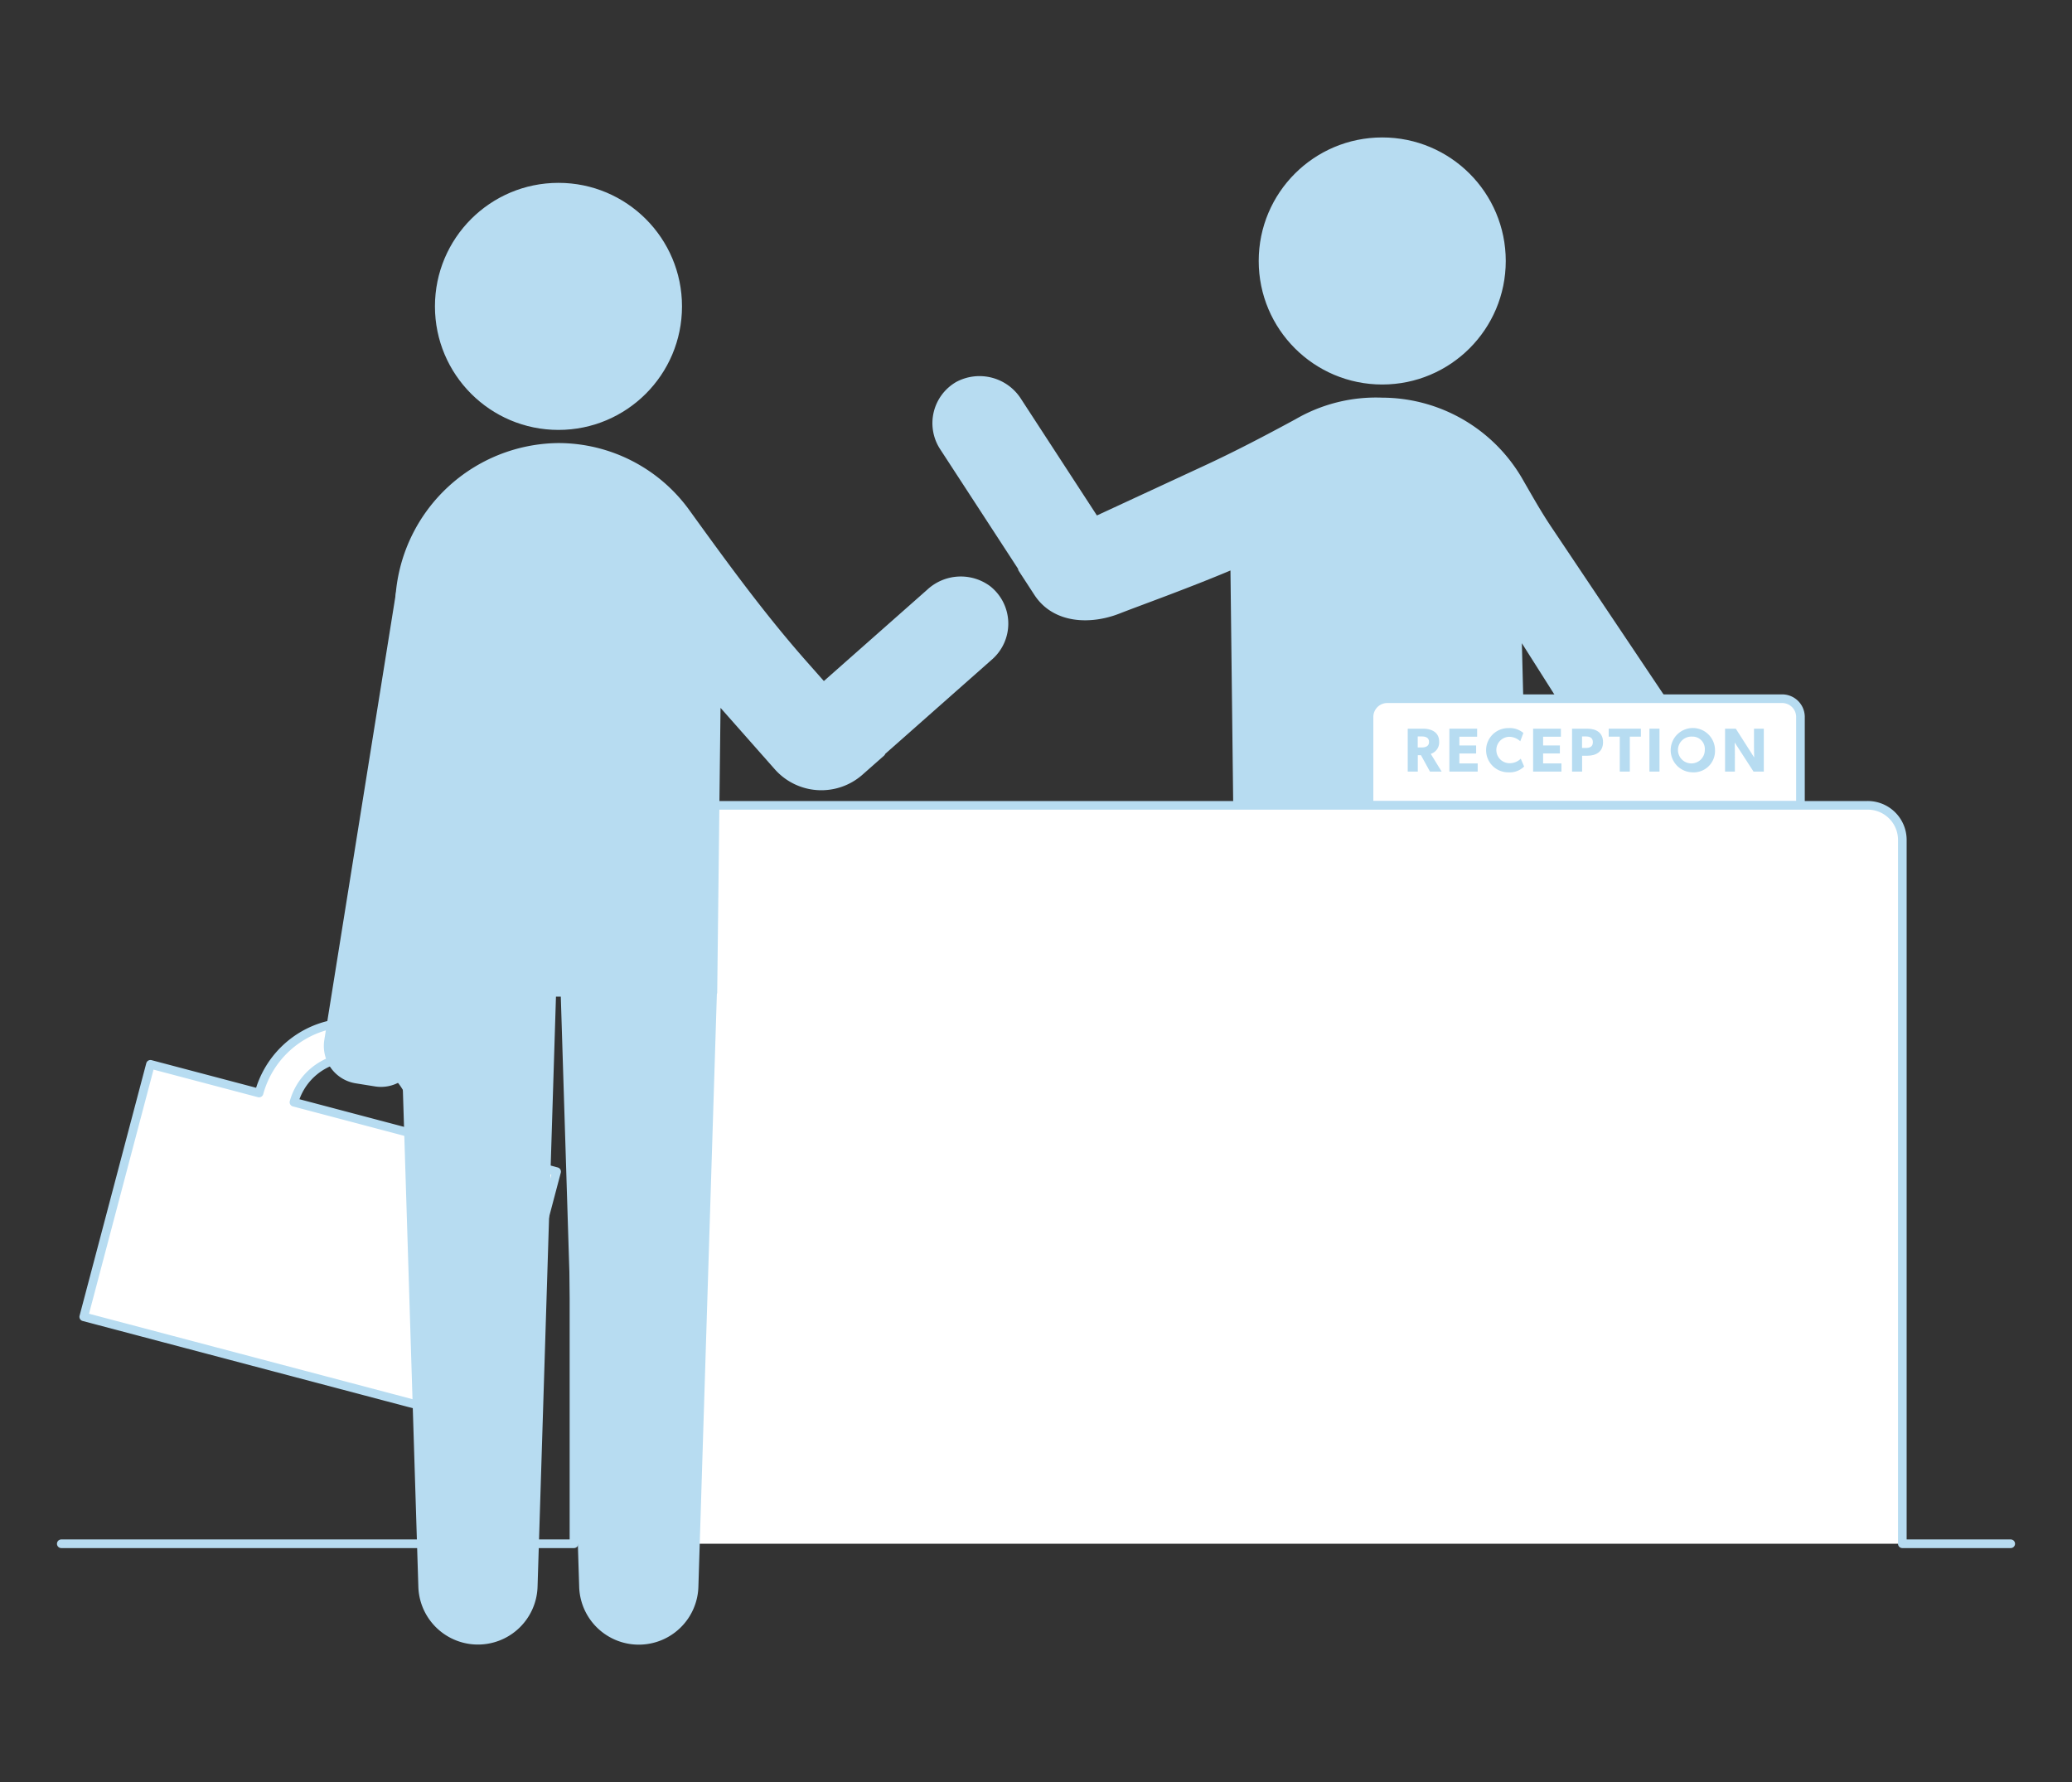 <svg id="グループ_589" data-name="グループ 589" xmlns="http://www.w3.org/2000/svg" width="240" height="206.4" viewBox="0 0 240 206.4">
  <rect x="0" y="0" width="240" height="206.4" fill="#333333" stroke="none"/>
  <rect id="長方形_1343" data-name="長方形 1343" width="240" height="206.4" fill="none"/>
  <g id="グループ_588" data-name="グループ 588" transform="translate(7.099 16.419)">
    <g id="グループ_584" data-name="グループ 584" transform="translate(101.4)">
      <circle id="楕円形_16" data-name="楕円形 16" cx="13.808" cy="13.808" r="13.808" transform="translate(37.797)" fill="#b7dcf1" stroke="#b7dcf1" stroke-linecap="round" stroke-linejoin="round" stroke-width="1"/>
      <path id="パス_2018" data-name="パス 2018" d="M158.592,102.341l-.943-36.974L173.329,90.1a4.256,4.256,0,0,0,5.905,1.165l1.259-.844a4.255,4.255,0,0,0,1.166-5.905l-20.509-30.6c-1.178-1.759-2.212-3.607-3.27-5.44a18.313,18.313,0,0,0-15.859-9.256h0a18.047,18.047,0,0,0-9.786,2.426c-3.485,1.891-7,3.733-10.595,5.4L108.79,53l-9-13.823a5.206,5.206,0,0,0-6.864-1.843,5.013,5.013,0,0,0-1.694,7.079l9.157,14.06-.054.035,1.816,2.788c2.021,3.1,6.066,3.222,9.275,1.957,2.287-.9,8.441-3.095,13.525-5.275,0,.234-.018.463-.01.7l.512,43.667Z" transform="translate(-90.416 -9.08)" fill="#b7dcf1" stroke="#b7dcf1" stroke-linecap="round" stroke-linejoin="round" stroke-width="1"/>
    </g>
    <g id="グループ_586" data-name="グループ 586" transform="translate(151.475 64.509)">
      <path id="パス_2019" data-name="パス 2019" d="M179.945,67.44H134.317a2.117,2.117,0,0,0-2.172,2.058V79.79h49.973V69.5A2.118,2.118,0,0,0,179.945,67.44Z" transform="translate(-132.145 -67.44)" fill="#fff" stroke="#b7dcf1" stroke-linecap="round" stroke-linejoin="round" stroke-width="1"/>
      <g id="グループ_585" data-name="グループ 585" transform="translate(4.483 3.394)">
        <path id="パス_2020" data-name="パス 2020" d="M138.456,75.3l-1.043-1.9h-.366v1.9h-1.166V70.334h1.784c.949,0,1.856.4,1.856,1.489a1.39,1.39,0,0,1-.972,1.426l1.26,2.051Zm-.956-4.067h-.461v1.274h.461c.432,0,.848-.13.848-.641S137.932,71.233,137.5,71.233Z" transform="translate(-135.881 -70.255)" fill="#b7dcf1"/>
        <path id="パス_2021" data-name="パス 2021" d="M139.9,75.3V70.334h3.217v.928h-2.058v1.015H143v.929h-1.942v1.151h2.123V75.3Z" transform="translate(-135.077 -70.255)" fill="#b7dcf1"/>
        <path id="パス_2022" data-name="パス 2022" d="M146.057,75.4a2.562,2.562,0,1,1,0-5.123,2.421,2.421,0,0,1,1.705.562l-.36.964a1.9,1.9,0,0,0-1.28-.518,1.53,1.53,0,0,0,0,3.059,1.835,1.835,0,0,0,1.338-.524l.389.906A2.353,2.353,0,0,1,146.057,75.4Z" transform="translate(-134.367 -70.267)" fill="#b7dcf1"/>
        <path id="パス_2023" data-name="パス 2023" d="M147.984,75.3V70.334H151.2v.928h-2.059v1.015h1.943v.929h-1.943v1.151h2.124V75.3Z" transform="translate(-133.46 -70.255)" fill="#b7dcf1"/>
        <path id="パス_2024" data-name="パス 2024" d="M153.52,73.464h-.612V75.3h-1.166V70.334h1.778c1.013,0,1.812.454,1.812,1.561S154.533,73.464,153.52,73.464Zm-.167-2.231H152.9v1.332h.454c.454,0,.8-.158.8-.67S153.8,71.233,153.354,71.233Z" transform="translate(-132.709 -70.255)" fill="#b7dcf1"/>
        <path id="パス_2025" data-name="パス 2025" d="M157.725,71.256V75.3h-1.164V71.256h-1.282v-.922h3.727v.922Z" transform="translate(-132.001 -70.255)" fill="#b7dcf1"/>
        <path id="パス_2026" data-name="パス 2026" d="M159.211,75.3V70.334h1.166V75.3Z" transform="translate(-131.215 -70.255)" fill="#b7dcf1"/>
        <path id="パス_2027" data-name="パス 2027" d="M163.784,75.4a2.566,2.566,0,1,1,2.634-2.561A2.473,2.473,0,0,1,163.784,75.4Zm0-4.136a1.554,1.554,0,1,0,1.454,1.547A1.431,1.431,0,0,0,163.784,71.262Z" transform="translate(-130.827 -70.268)" fill="#b7dcf1"/>
        <path id="パス_2028" data-name="パス 2028" d="M169.807,75.3l-2.18-3.368s.022.6.022,1.123V75.3h-1.136V70.334h1.244l2.13,3.338s-.022-.562-.022-1.086V70.334H171V75.3Z" transform="translate(-129.755 -70.255)" fill="#b7dcf1"/>
      </g>
    </g>
    <path id="パス_2029" data-name="パス 2029" d="M231.718,163.26H219.164V81.676a4.007,4.007,0,0,0-4.066-3.944H69.365A4.006,4.006,0,0,0,65.3,81.676V163.26H5.916" transform="translate(-5.916 -0.873)" fill="#fff" stroke="#b7dcf1" stroke-linecap="round" stroke-linejoin="round" stroke-width="1"/>
    <g id="グループ_587" data-name="グループ 587" transform="translate(2.602 5.26)">
      <path id="パス_2030" data-name="パス 2030" d="M49.819,112.522a11.082,11.082,0,0,0-21.428-5.662L15.81,103.538,8.084,132.781l47.044,12.428,7.726-29.244Zm-8.686-9.587a7.146,7.146,0,0,1,5.1,8.639l-13.8-3.646A7.147,7.147,0,0,1,41.133,102.935Z" transform="translate(-8.084 -1.941)" fill="#fff" stroke="#b7dcf1" stroke-linecap="round" stroke-linejoin="round" stroke-width="1"/>
      <path id="長方形_1344" data-name="長方形 1344" d="M0,0H10.029a0,0,0,0,1,0,0V52.5a3.881,3.881,0,0,1-3.881,3.881H3.881A3.881,3.881,0,0,1,0,52.5V0A0,0,0,0,1,0,0Z" transform="translate(36.665 47.018) rotate(9.105)" fill="#b7dcf1" stroke="#b7dcf1" stroke-linecap="round" stroke-linejoin="round" stroke-width="1"/>
      <circle id="楕円形_17" data-name="楕円形 17" cx="13.808" cy="13.808" r="13.808" transform="translate(41.179)" fill="#b7dcf1" stroke="#b7dcf1" stroke-linecap="round" stroke-linejoin="round" stroke-width="1"/>
      <path id="パス_2031" data-name="パス 2031" d="M106.67,59.655a5.209,5.209,0,0,0-6.637.373L87.673,70.951l-2.309-2.612c-4.9-5.54-9.247-11.519-13.576-17.513a18.232,18.232,0,0,0-14.813-7.645h0a18.6,18.6,0,0,0-18.4,19.456l.512,43.668H39.1l2.144,68.828a6.407,6.407,0,0,0,12.808,0L56.2,106.3H57.73l2.143,68.828a6.407,6.407,0,0,0,12.809,0L74.827,106.3h.034l.4-34.252,7.141,8.08a6.7,6.7,0,0,0,9.461.584l2.492-2.2-.042-.048,12.572-11.112A5.018,5.018,0,0,0,106.67,59.655Z" transform="translate(-1.988 -13.043)" fill="#b7dcf1" stroke="#b7dcf1" stroke-linecap="round" stroke-linejoin="round" stroke-width="1"/>
      <line id="線_49" data-name="線 49" x2="3.501" y2="3.961" transform="translate(70.05 55.376)" fill="none" stroke="#b7dcf1" stroke-linecap="round" stroke-linejoin="round" stroke-width="1"/>
    </g>
  </g>
</svg>
